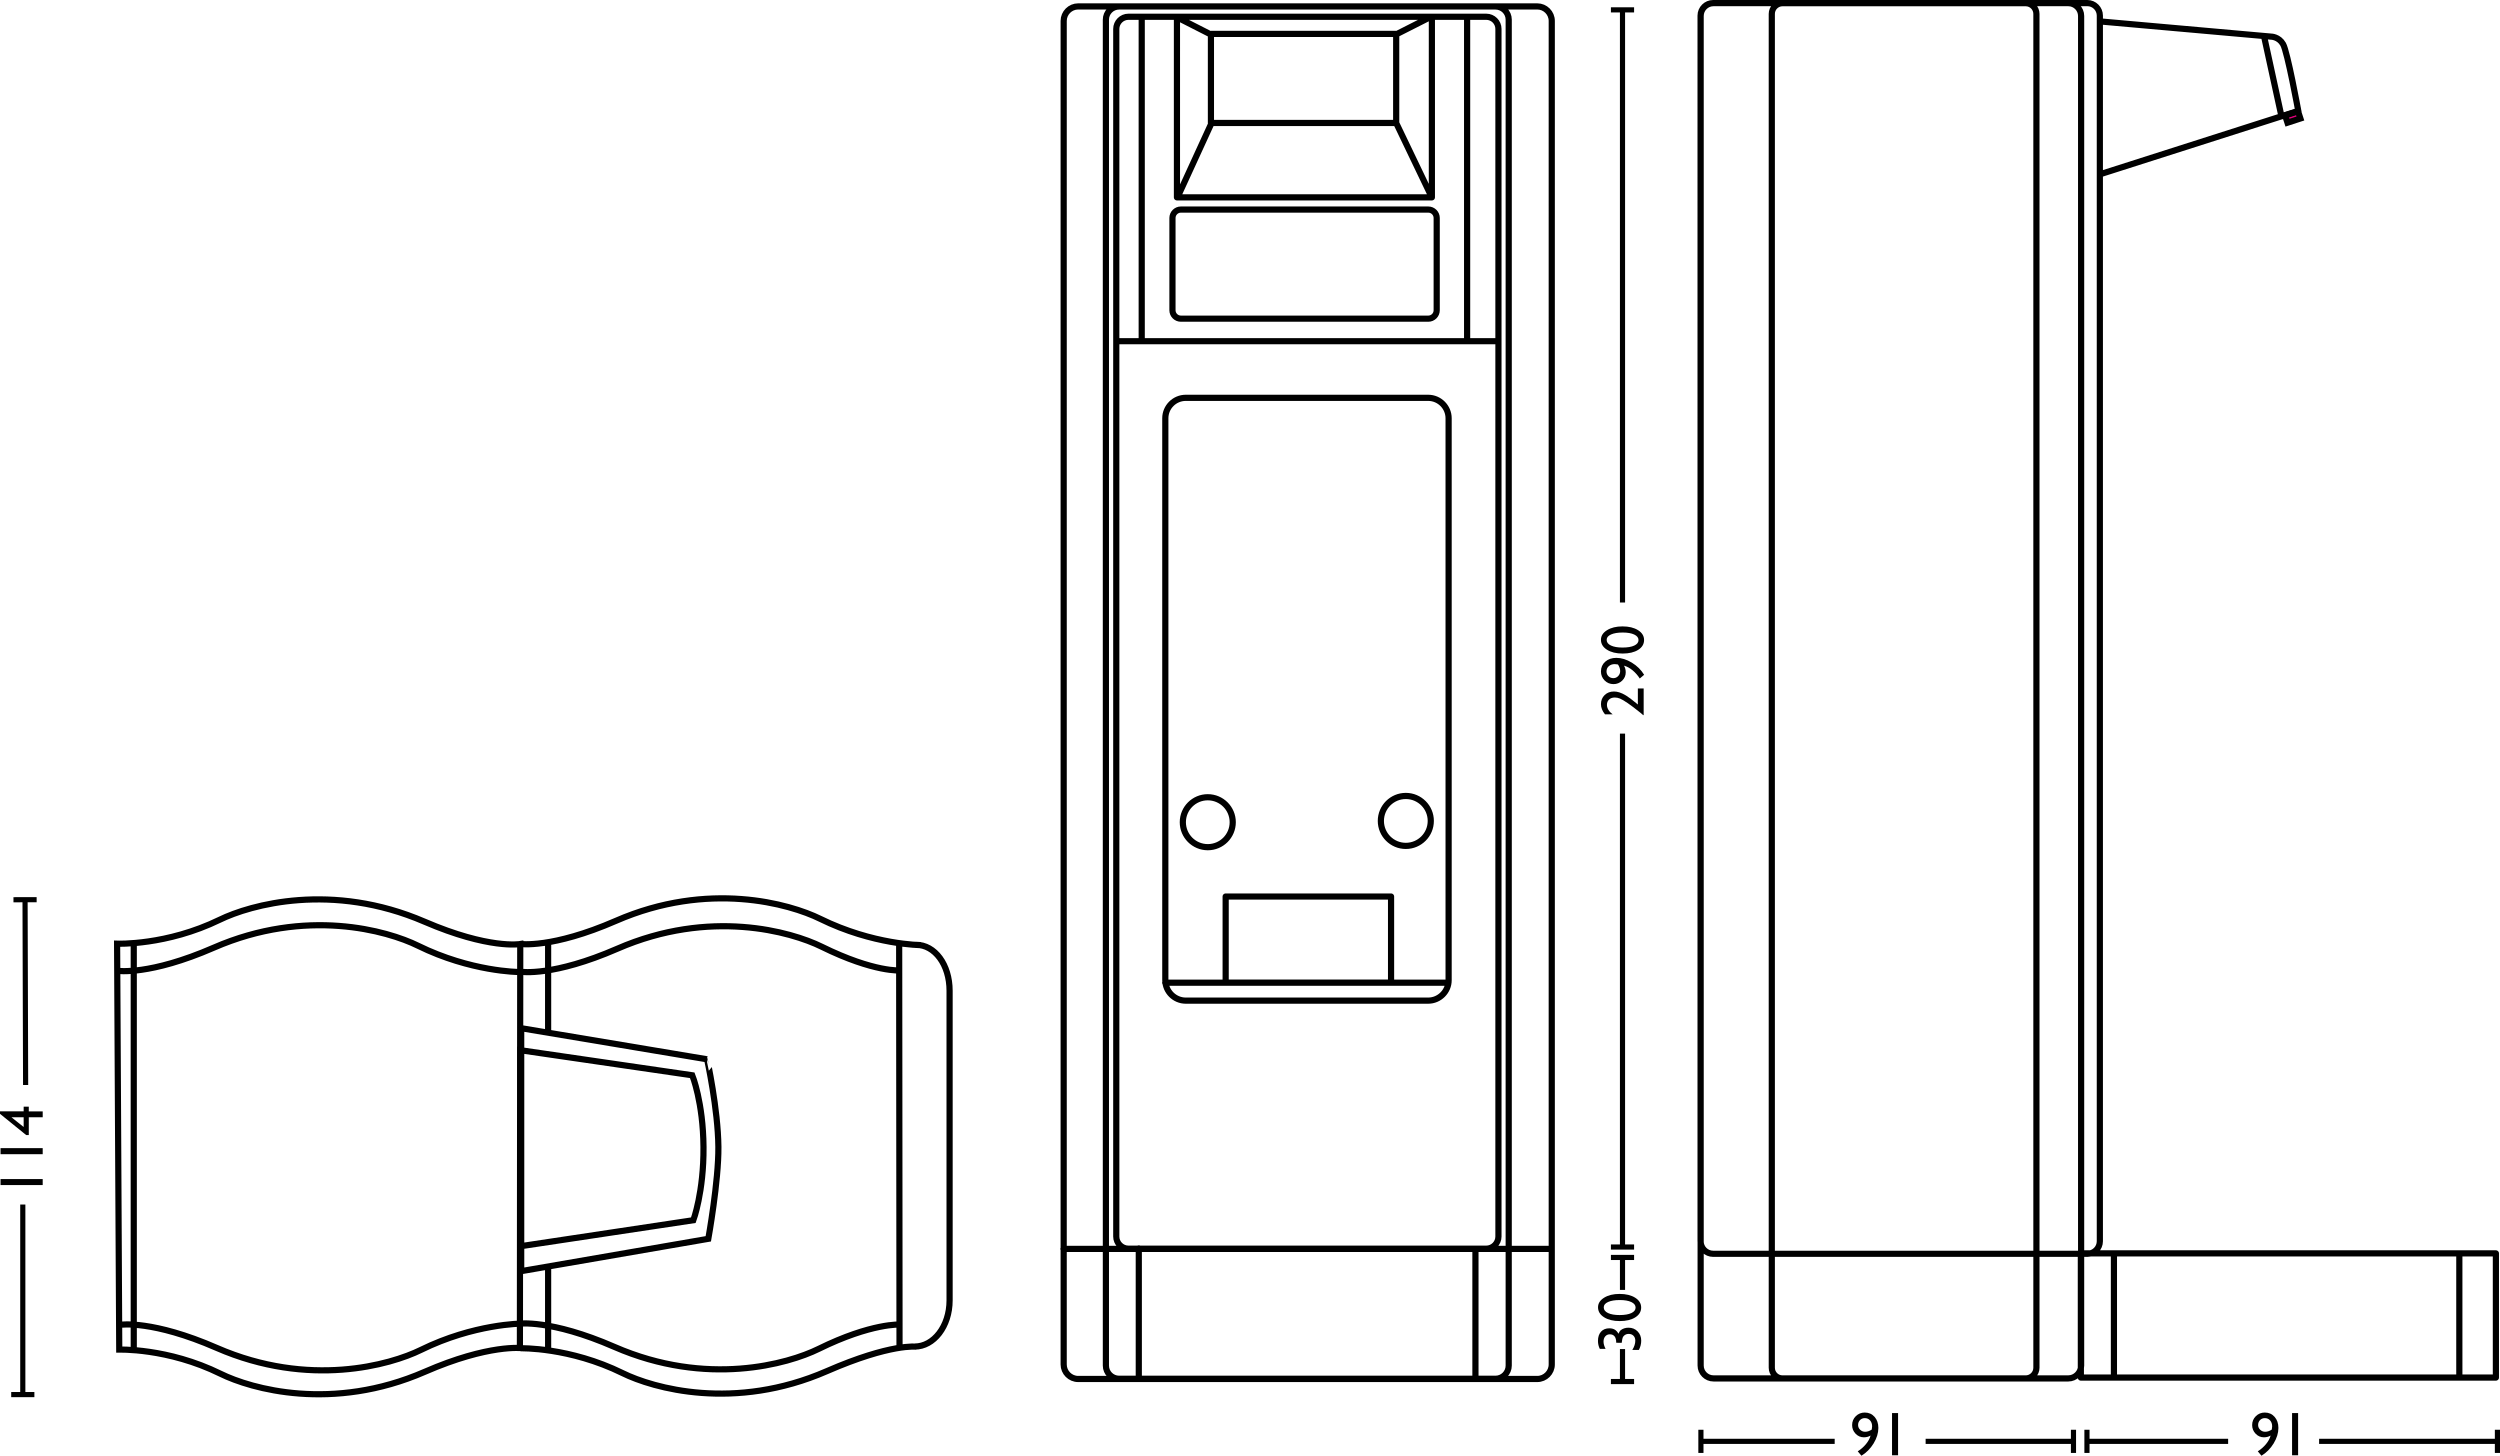 <?xml version="1.0" encoding="utf-8"?>
<!-- Generator: Adobe Illustrator 16.0.0, SVG Export Plug-In . SVG Version: 6.00 Build 0)  -->
<!DOCTYPE svg PUBLIC "-//W3C//DTD SVG 1.1//EN" "http://www.w3.org/Graphics/SVG/1.1/DTD/svg11.dtd">
<svg version="1.1" id="Ebene_1" xmlns="http://www.w3.org/2000/svg" xmlns:xlink="http://www.w3.org/1999/xlink" x="0px" y="0px"
	 width="242.702px" height="141.323px" viewBox="0 0 242.702 141.323" enable-background="new 0 0 242.702 141.323"
	 xml:space="preserve">
<path fill="none" stroke="#000000" stroke-width="0.5" stroke-miterlimit="13" d="M156.389,121.062h2.25 M157.514,121.062V71.22"/>
<path fill="none" stroke="#000000" stroke-width="0.5" stroke-miterlimit="13" d="M156.389,134.121h2.25 M157.514,134.121v-3.152
	 M156.389,0.958h2.25 M157.514,58.492V0.958"/>
<path fill="none" stroke="#000000" stroke-width="0.5" stroke-miterlimit="13" d="M156.389,122.074h2.25 M157.514,125.225v-3.152"/>
<g>
	<path fill="none" stroke="#000000" stroke-width="0.5" stroke-miterlimit="13" d="M165.126,138.802v2.25 M165.126,139.927h12.986"
		/>
	<path fill="none" stroke="#000000" stroke-width="0.5" stroke-miterlimit="13" d="M202.604,138.802v2.25 M202.604,139.927h13.705
		 M201.295,138.802v2.25 M186.942,139.927h14.353"/>
	<path fill="none" stroke="#000000" stroke-width="0.5" stroke-miterlimit="13" d="M242.452,138.802v2.25 M225.141,139.927h17.312"
		/>
</g>
<rect x="221.851" y="10.934" transform="matrix(0.951 -0.31 0.31 0.951 7.471 69.586)" fill="#E2007A" width="1.319" height="0.738"/>
<rect x="221.851" y="10.934" transform="matrix(0.951 -0.31 0.31 0.951 7.471 69.586)" fill="none" stroke="#000000" stroke-width="0.6" width="1.319" height="0.738"/>
<path fill="none" stroke="#000000" stroke-width="0.6" d="M205.222,121.575v12.16 M238.754,121.732v12.107"/>
<g>
	<path fill="none" stroke="#000000" stroke-width="0.6" stroke-linecap="round" stroke-linejoin="round" stroke-miterlimit="10" d="
		M150.646,132.465c0,0.773-0.634,1.408-1.408,1.408h-44.566c-0.775,0-1.409-0.635-1.409-1.408V2.03c0-0.773,0.634-1.407,1.409-1.407
		h44.566c0.774,0,1.408,0.634,1.408,1.407V132.465z M146.467,132.575c0,0.703-0.576,1.278-1.28,1.278h-36.548
		c-0.703,0-1.278-0.575-1.278-1.278V1.908c0-0.704,0.575-1.28,1.278-1.28h36.548c0.704,0,1.28,0.576,1.28,1.28V132.575z
		 M145.47,120.043c0,0.649-0.531,1.181-1.181,1.181h-34.74c-0.648,0-1.18-0.531-1.18-1.181V2.808c0-0.648,0.532-1.181,1.18-1.181
		h34.74c0.649,0,1.181,0.532,1.181,1.181V120.043z M103.238,121.243h47.409 M110.555,121.194v12.542 M143.237,121.243v12.588
		 M108.369,33.124h37.053 M142.429,1.629v31.4 M110.839,1.677v31.448 M139.476,30.122c0,0.448-0.366,0.815-0.815,0.815H114.64
		c-0.449,0-0.816-0.367-0.816-0.815v-8.961c0-0.448,0.367-0.816,0.816-0.816h24.021c0.449,0,0.815,0.368,0.815,0.816V30.122z
		 M139.008,19.159h-24.749V1.63h24.749V19.159z M135.543,11.938h-17.985V3.293h17.985V11.938z M117.348,3.246l-2.898-1.475
		 M135.672,3.273l3.242-1.644 M135.516,11.884l3.35,6.989 M117.61,11.961l-3.256,7.103 M140.633,95.159
		c0,1.092-0.894,1.984-1.985,1.984h-23.533c-1.092,0-1.985-0.893-1.985-1.984V40.606c0-1.093,0.893-1.985,1.985-1.985h23.533
		c1.092,0,1.985,0.893,1.985,1.985V95.159z M135.045,95.396h-16.057v-8.359h16.057V95.396z M113.12,95.4h27.457 M114.83,79.82
		c0-1.338,1.085-2.423,2.422-2.423c1.339,0,2.423,1.085,2.423,2.423c0,1.34-1.084,2.425-2.423,2.425
		C115.915,82.245,114.83,81.16,114.83,79.82z M134.055,79.695c0-1.338,1.085-2.423,2.423-2.423s2.424,1.085,2.424,2.423
		c0,1.34-1.086,2.425-2.424,2.425S134.055,81.035,134.055,79.695z M202.037,132.572c0,0.686-0.56,1.245-1.244,1.245h-34.449
		c-0.684,0-1.244-0.56-1.244-1.245V1.548c0-0.685,0.561-1.244,1.244-1.244h34.449c0.685,0,1.244,0.56,1.244,1.244V132.572z
		 M197.697,132.785c0,0.57-0.468,1.036-1.039,1.036h-23.613c-0.571,0-1.037-0.466-1.037-1.036V1.347
		c0-0.571,0.466-1.038,1.037-1.038h23.613c0.571,0,1.039,0.467,1.039,1.038V132.785z M203.855,120.503
		c0,0.669-0.547,1.216-1.216,1.216h-36.328c-0.669,0-1.216-0.547-1.216-1.216V1.516c0-0.669,0.547-1.216,1.216-1.216h36.328
		c0.669,0,1.216,0.547,1.216,1.216V120.503z M242.303,133.735h-40.292v-12.055h40.292V133.735z M203.906,2.082l16.581,1.474
		c0,0,0.737,0,1.159,0.737c0.421,0.736,1.473,6.474,1.473,6.474l-19.108,6.107 M219.803,3.556l1.685,7.738"/>
	<path d="M222.516,141.276h0.586v-4.093h-0.586V141.276z M219.905,138.997c-0.188,0-0.349-0.064-0.483-0.193
		s-0.203-0.282-0.203-0.46c0-0.193,0.062-0.354,0.187-0.482c0.124-0.127,0.281-0.19,0.47-0.19c0.207,0,0.377,0.074,0.51,0.225
		c0.132,0.151,0.197,0.344,0.197,0.58c0,0.047-0.012,0.148-0.035,0.305C220.338,138.925,220.123,138.997,219.905,138.997
		 M220.726,140.13c0.309-0.508,0.463-1.009,0.463-1.505c0-0.438-0.123-0.796-0.369-1.075s-0.563-0.419-0.948-0.419
		c-0.345,0-0.636,0.118-0.875,0.354c-0.238,0.236-0.357,0.524-0.357,0.864c0,0.326,0.113,0.605,0.337,0.838
		c0.223,0.233,0.491,0.349,0.804,0.349c0.25,0,0.467-0.058,0.653-0.173c-0.076,0.287-0.228,0.567-0.454,0.839
		c-0.227,0.273-0.491,0.505-0.794,0.696l0.36,0.425C220.023,141.034,220.416,140.637,220.726,140.13"/>
	<path d="M183.68,141.276h0.586v-4.093h-0.586V141.276z M181.07,138.997c-0.188,0-0.35-0.064-0.484-0.193s-0.202-0.282-0.202-0.46
		c0-0.193,0.062-0.354,0.187-0.482c0.123-0.127,0.28-0.19,0.469-0.19c0.207,0,0.377,0.074,0.51,0.225
		c0.132,0.151,0.197,0.344,0.197,0.58c0,0.047-0.012,0.148-0.035,0.305C181.502,138.925,181.287,138.997,181.07,138.997
		 M181.89,140.13c0.31-0.508,0.463-1.009,0.463-1.505c0-0.438-0.123-0.796-0.368-1.075c-0.246-0.279-0.563-0.419-0.949-0.419
		c-0.344,0-0.635,0.118-0.875,0.354c-0.237,0.236-0.356,0.524-0.356,0.864c0,0.326,0.112,0.605,0.336,0.838
		c0.224,0.233,0.491,0.349,0.804,0.349c0.25,0,0.467-0.058,0.653-0.173c-0.076,0.287-0.228,0.567-0.454,0.839
		c-0.227,0.273-0.49,0.505-0.794,0.696l0.36,0.425C181.188,141.034,181.58,140.637,181.89,140.13"/>
	<path d="M156.117,126.397c0.28-0.126,0.658-0.188,1.133-0.188c0.473,0,0.847,0.065,1.123,0.196c0.274,0.131,0.412,0.31,0.412,0.536
		c0,0.228-0.138,0.404-0.412,0.533c-0.276,0.129-0.656,0.193-1.141,0.193c-0.473,0-0.847-0.065-1.124-0.197
		c-0.276-0.132-0.413-0.311-0.413-0.535v-0.029C155.695,126.693,155.836,126.523,156.117,126.397 M155.723,127.879
		c0.389,0.248,0.895,0.372,1.516,0.372c0.629,0,1.135-0.12,1.514-0.36c0.382-0.24,0.572-0.558,0.572-0.955
		c0-0.391-0.195-0.708-0.582-0.954c-0.39-0.245-0.895-0.367-1.516-0.367c-0.605,0-1.105,0.122-1.498,0.367
		c-0.395,0.246-0.591,0.556-0.591,0.931C155.138,127.309,155.332,127.631,155.723,127.879 M157.44,130.354l0.007-0.053
		c0.028-0.236,0.06-0.391,0.092-0.461c0.031-0.071,0.082-0.137,0.15-0.195c0.121-0.1,0.264-0.149,0.426-0.149
		c0.192,0,0.348,0.061,0.465,0.181s0.176,0.278,0.176,0.476c0,0.291-0.096,0.591-0.29,0.899h0.639
		c0.149-0.289,0.226-0.589,0.226-0.899c0-0.363-0.117-0.664-0.351-0.901c-0.233-0.239-0.528-0.358-0.887-0.358
		c-0.144,0-0.281,0.021-0.41,0.062s-0.239,0.099-0.33,0.173s-0.167,0.191-0.229,0.352c-0.102-0.184-0.224-0.317-0.364-0.401
		c-0.142-0.084-0.316-0.126-0.523-0.126c-0.341,0-0.61,0.109-0.808,0.326c-0.197,0.218-0.296,0.517-0.296,0.893
		c0,0.281,0.06,0.541,0.179,0.779h0.561c-0.133-0.26-0.201-0.496-0.201-0.709c0-0.211,0.058-0.382,0.171-0.511
		c0.114-0.13,0.261-0.195,0.442-0.195c0.201,0,0.354,0.067,0.461,0.2c0.104,0.134,0.157,0.329,0.157,0.585v0.035H157.44z"/>
	<path d="M156.399,61.595c0.282-0.126,0.659-0.189,1.134-0.189c0.473,0,0.848,0.066,1.122,0.196
		c0.276,0.131,0.413,0.311,0.413,0.537c0,0.226-0.137,0.404-0.413,0.533c-0.274,0.129-0.655,0.192-1.14,0.192
		c-0.473,0-0.846-0.065-1.123-0.197c-0.276-0.131-0.414-0.311-0.414-0.534v-0.03C155.979,61.891,156.118,61.721,156.399,61.595
		 M156.006,63.075c0.39,0.248,0.895,0.372,1.517,0.372c0.628,0,1.133-0.119,1.514-0.359c0.382-0.24,0.571-0.56,0.571-0.955
		c0-0.392-0.194-0.709-0.583-0.954c-0.388-0.245-0.894-0.368-1.515-0.368c-0.605,0-1.104,0.123-1.498,0.368s-0.59,0.555-0.59,0.93
		C155.422,62.506,155.616,62.828,156.006,63.075 M157.287,65.149c0,0.188-0.064,0.35-0.193,0.484s-0.281,0.202-0.459,0.202
		c-0.193,0-0.354-0.062-0.482-0.187s-0.191-0.281-0.191-0.47c0-0.207,0.074-0.377,0.226-0.509c0.149-0.131,0.343-0.197,0.579-0.197
		c0.048,0,0.148,0.011,0.305,0.035C157.215,64.718,157.287,64.932,157.287,65.149 M158.42,64.33
		c-0.507-0.31-1.009-0.464-1.505-0.464c-0.437,0-0.796,0.123-1.075,0.369c-0.278,0.246-0.418,0.563-0.418,0.949
		c0,0.344,0.117,0.635,0.354,0.874c0.236,0.238,0.525,0.357,0.865,0.357c0.326,0,0.604-0.112,0.838-0.335
		c0.232-0.225,0.348-0.492,0.348-0.806c0-0.25-0.057-0.467-0.173-0.652c0.288,0.075,0.567,0.228,0.84,0.453
		c0.272,0.228,0.504,0.491,0.696,0.795l0.424-0.36C159.324,65.031,158.926,64.639,158.42,64.33 M158.853,68.27
		c-0.421-0.351-0.753-0.6-0.995-0.747c-0.243-0.146-0.458-0.248-0.645-0.306s-0.361-0.086-0.525-0.086
		c-0.367,0-0.67,0.116-0.909,0.347c-0.238,0.231-0.356,0.526-0.356,0.883c0,0.338,0.129,0.666,0.39,0.985h0.743
		c-0.176-0.127-0.312-0.271-0.408-0.43c-0.098-0.159-0.145-0.32-0.145-0.484c0-0.217,0.069-0.391,0.209-0.522
		c0.139-0.131,0.324-0.195,0.555-0.195c0.166,0,0.334,0.035,0.505,0.104c0.17,0.069,0.421,0.219,0.753,0.445
		c0.332,0.228,0.736,0.534,1.212,0.919l0.29,0.246h0.041v-2.59h-0.564v1.558L158.853,68.27z"/>
	<path fill="none" stroke="#000000" stroke-width="0.6" d="M11.578,131.318l-0.21-39.703c0,0,4.791,0.193,9.971-2.33
		c2.967-1.446,10.878-3.69,19.877,0.193c6.26,2.7,9.29,2.172,9.29,2.172l-0.033,39.343 M11.477,131.021c0,0,4.779-0.195,9.943,2.349
		c2.959,1.457,10.846,3.718,19.821-0.195c6.242-2.722,9.468-2.294,9.468-2.294 M50.537,130.892c0,0,4.749-0.128,9.913,2.415
		c2.959,1.457,10.848,3.72,19.82-0.194c6.244-2.723,8.719-2.373,8.719-2.373 M89.409,91.751c0,0-4.625-0.009-9.788-2.553
		c-2.959-1.457-10.849-3.718-19.821,0.195c-6.244,2.722-9.327,2.246-9.327,2.246 M88.833,91.739l0.093-0.017
		c1.828,0,3.261,1.927,3.261,4.461v30.059c0,2.536-1.557,4.482-3.384,4.482 M87.292,91.549l0.034,39.311 M69.741,111.346
		c0.033,3.299-0.978,8.918-0.978,8.918l-18.165,3.14V99.818l18.049,3.02C68.646,102.838,69.706,107.645,69.741,111.346z
		 M68.296,111.355c0.034,4.371-0.985,7.103-0.985,7.103l-16.818,2.532v-19.039l16.713,2.438
		C67.206,104.389,68.262,106.985,68.296,111.355z M12.985,91.492v39.644 M53.212,91.492v8.627 M53.212,122.994v7.949 M50.358,94.361
		c0,0-4.623-0.01-9.787-2.555c-2.959-1.457-10.848-3.717-19.821,0.196c-6.243,2.722-9.327,2.247-9.327,2.247 M87.442,94.208
		c0,0-2.516,0.24-7.68-2.304c-2.96-1.457-10.848-3.718-19.822,0.195c-6.244,2.722-9.328,2.246-9.328,2.246 M50.649,128.497
		c0,0-4.623,0.009-9.787,2.553c-2.959,1.457-10.848,3.717-19.821-0.195c-6.243-2.722-9.327-2.246-9.327-2.246 M87.412,128.589
		c0,0-2.777-0.18-7.941,2.364c-2.959,1.457-10.848,3.718-19.822-0.195c-6.244-2.722-9.328-2.247-9.328-2.247"/>
</g>
<path fill="none" stroke="#000000" stroke-width="0.5" stroke-miterlimit="13" d="M1.088,135.388h2.25 M2.213,135.388v-18.451"/>
<path fill="none" stroke="#000000" stroke-width="0.5" stroke-miterlimit="13" d="M1.307,87.348l2.25-0.007 M2.487,105.334
	l-0.055-17.99"/>
<path d="M0.053,115.049h4.092v-0.586H0.053V115.049z M0.053,112.049h4.092v-0.586H0.053V112.049z M1.111,108.464h1.186v0.945
	L1.111,108.464z M2.297,107.435v0.457H0v0.24l2.544,2.062h0.251v-1.729h1.351v-0.572H2.795v-0.457H2.297z"/>
</svg>
